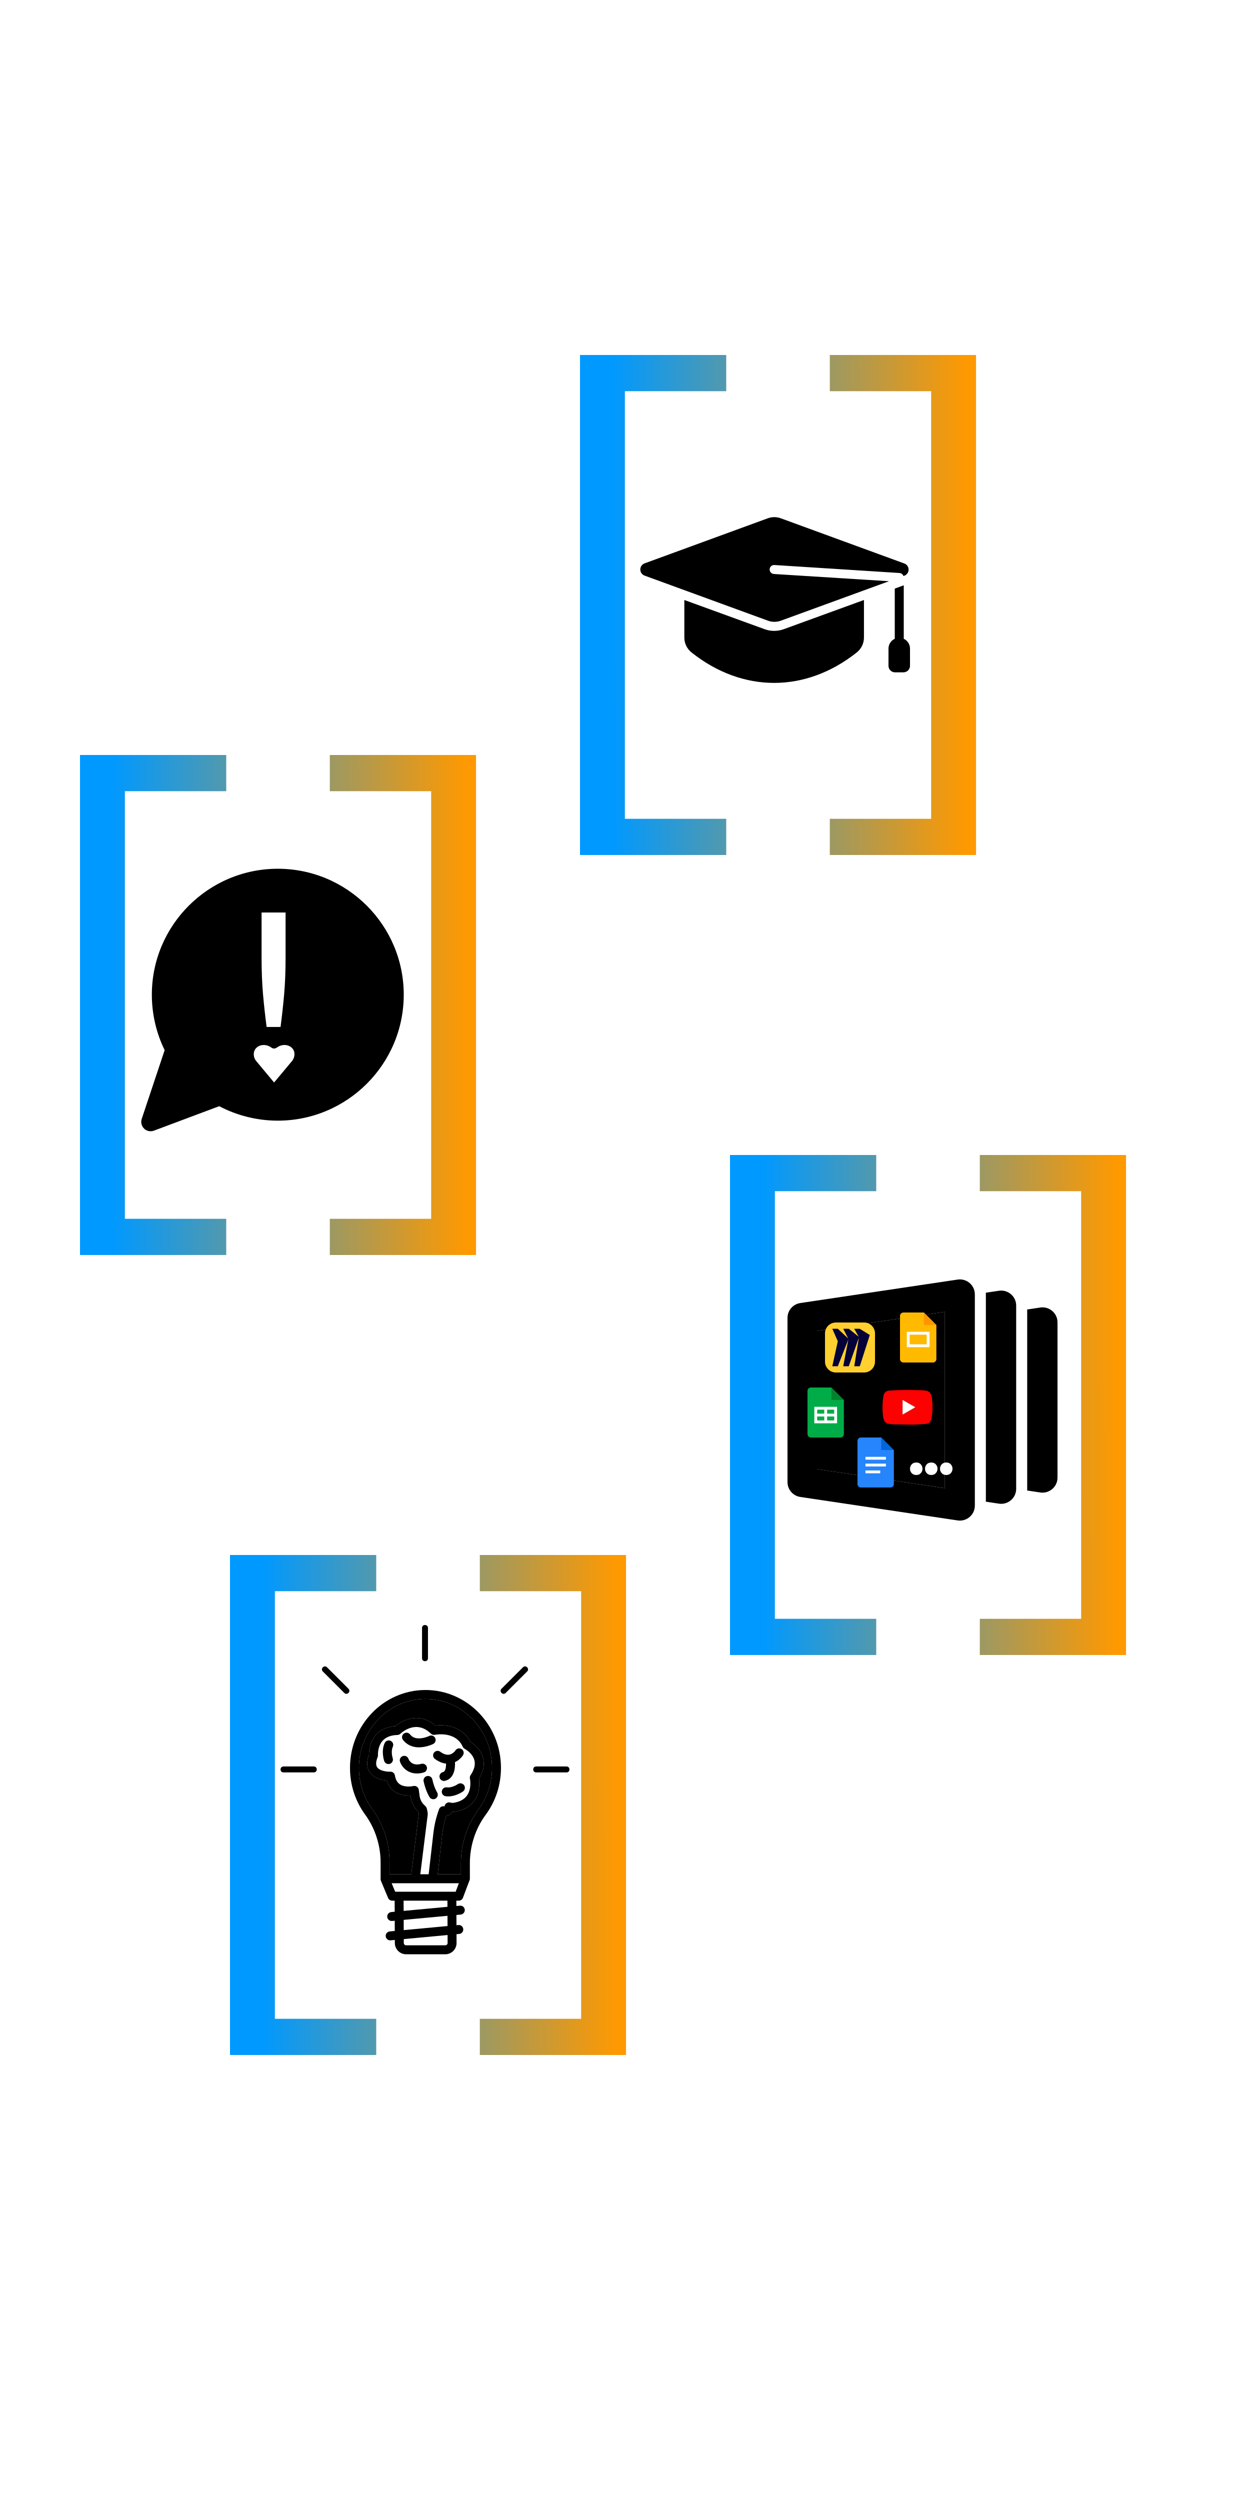 <svg width="500" height="1000" viewBox="0 0 500 1000" fill="none" xmlns="http://www.w3.org/2000/svg">
<g filter="url(#filter0_d_2501_3)">
<path d="M230 140H288.489V154.477H247.952V325.523H288.489V340H230V140Z" fill="url(#paint0_linear_2501_3)"/>
<path d="M388.415 340H329.926V325.523H370.463V154.477H329.926V140H388.415V340Z" fill="url(#paint1_linear_2501_3)"/>
</g>
<g filter="url(#filter1_d_2501_3)">
<path d="M30 300H88.489V314.477H47.952V485.523H88.489V500H30V300Z" fill="url(#paint2_linear_2501_3)"/>
<path d="M188.415 500H129.926V485.523H170.463V314.477H129.926V300H188.415V500Z" fill="url(#paint3_linear_2501_3)"/>
</g>
<g filter="url(#filter2_d_2501_3)">
<path d="M290 460H348.489V474.477H307.952V645.523H348.489V660H290V460Z" fill="url(#paint4_linear_2501_3)"/>
<path d="M448.415 660H389.926V645.523H430.463V474.477H389.926V460H448.415V660Z" fill="url(#paint5_linear_2501_3)"/>
</g>
<g filter="url(#filter3_d_2501_3)">
<path d="M90 620H148.489V634.477H107.952V805.523H148.489V820H90V620Z" fill="url(#paint6_linear_2501_3)"/>
<path d="M248.415 820H189.926V805.523H230.463V634.477H189.926V620H248.415V820Z" fill="url(#paint7_linear_2501_3)"/>
</g>
<path d="M364 259.44V266.328C363.997 267.018 363.721 267.678 363.234 268.166C362.746 268.654 362.085 268.929 361.396 268.932H358C357.309 268.932 356.647 268.658 356.158 268.169C355.67 267.681 355.396 267.019 355.396 266.328V259.44C355.397 258.615 355.633 257.808 356.078 257.113C356.522 256.417 357.156 255.864 357.904 255.516V235.44L361.504 234.12V255.516C362.251 255.864 362.883 256.419 363.325 257.114C363.767 257.809 364.001 258.616 364 259.44L364 259.44ZM305.74 251.64L273.736 240V254.916C273.703 257.313 274.801 259.585 276.7 261.048C297.1 277.2 322.192 277.2 342.616 261.048C344.515 259.585 345.613 257.313 345.58 254.916V240L313.6 251.64C311.067 252.594 308.273 252.594 305.74 251.64ZM312.4 248.256L355.6 232.488L309.544 229.596C309.069 229.562 308.628 229.343 308.313 228.986C307.999 228.629 307.837 228.163 307.864 227.688C307.892 227.211 308.109 226.765 308.467 226.45C308.826 226.135 309.296 225.975 309.772 226.008L359.8 229.2C360.15 229.225 360.486 229.352 360.765 229.565C361.045 229.778 361.256 230.069 361.372 230.4C362.129 230.235 362.774 229.744 363.133 229.057C363.493 228.371 363.529 227.56 363.233 226.844C362.937 226.128 362.339 225.58 361.6 225.348L312.4 207.348C310.673 206.688 308.763 206.688 307.036 207.348L257.836 225.348C257.161 225.593 256.617 226.105 256.333 226.764C256.049 227.423 256.049 228.17 256.333 228.829C256.617 229.487 257.161 229.999 257.836 230.244L307.096 248.244C308.803 248.893 310.689 248.897 312.4 248.256L312.4 248.256Z" fill="black"/>
<path d="M111.12 347.5C83.339 347.5 60.738 370.101 60.738 397.88C60.738 405.585 62.505 413.219 65.861 420.06L56.691 447.564C56.234 448.936 56.606 450.448 57.647 451.45C58.358 452.136 59.295 452.501 60.249 452.501C60.691 452.501 61.137 452.422 61.564 452.263L87.68 442.48C94.893 446.268 102.959 448.262 111.119 448.262C138.898 448.262 161.499 425.661 161.499 397.88C161.499 370.101 138.899 347.5 111.12 347.5Z" fill="black"/>
<path d="M109.642 433L116.787 424.432C118.05 422.907 118.13 420.694 116.97 419.392C116.801 419.189 116.661 419.071 116.525 418.949C114.99 417.656 112.529 417.68 110.715 419.046C110.08 419.524 109.205 419.524 108.568 419.046C107.646 418.353 106.557 418.005 105.502 418.005C104.481 418.005 103.492 418.331 102.716 418.984C102.625 419.068 102.484 419.186 102.362 419.336C101.152 420.694 101.233 422.909 102.497 424.434L109.642 433Z" fill="white"/>
<path d="M114.232 383.048C114.232 388.424 114.04 393.32 113.656 397.736C113.272 402.088 112.792 406.44 112.216 410.792H106.648C106.072 406.44 105.592 402.088 105.208 397.736C104.824 393.32 104.632 388.424 104.632 383.048V365H114.232V383.048Z" fill="white"/>
<path fill-rule="evenodd" clip-rule="evenodd" d="M327 587.676V532.324L377.939 524.723V595.276L327 587.676ZM315 527.153C315 524.181 317.175 521.657 320.114 521.219L383.053 511.827C386.68 511.286 389.939 514.095 389.939 517.762V602.239C389.939 605.905 386.68 608.714 383.053 608.173L320.114 598.782C317.175 598.343 315 595.819 315 592.847V527.153ZM394.348 600.682L399.585 601.464C403.211 602.005 406.47 599.196 406.47 595.529V522.234C406.47 518.568 403.211 515.759 399.585 516.3L394.348 517.081V600.682ZM410.878 596.209L416.115 596.991C419.741 597.532 423.001 594.723 423.001 591.057V528.943C423.001 525.277 419.741 522.468 416.115 523.009L410.878 523.791V596.209Z" fill="black"/>
<path d="M327 587.676V532.324L377.939 524.723V595.276L327 587.676Z" fill="black"/>
<g clip-path="url(#clip0_2501_3)">
<path d="M334.333 529H345.667C348.042 529 350 530.958 350 533.333V544.667C350 547.042 348.042 549 345.667 549H334.333C331.958 549 330 547.042 330 544.667V533.333C330 530.958 331.958 529 334.333 529Z" fill="#FFD02F"/>
<path fill-rule="evenodd" clip-rule="evenodd" d="M343.875 531.5H341.667L343.5 534.708L339.5 531.5H337.292L339.292 535.417L335.125 531.5H332.917L335.125 536.5L332.917 546.5H335.125L339.333 535.792L337.292 546.5H339.5L343.542 535.083L341.708 546.5H343.917L347.917 534L343.875 531.5Z" fill="#050038"/>
</g>
<path d="M336.182 575H324.364C323.61 575 323 574.39 323 573.636V556.364C323 555.61 323.61 555 324.364 555H332.545L337.545 560V573.636C337.545 574.39 336.935 575 336.182 575Z" fill="#00AC47"/>
<path d="M332.545 555L337.545 560H332.545V555Z" fill="#00832D"/>
<path d="M333.682 562.727H330.841H329.705H326.864H325.728V563.864V565.455V566.591V568.182V569.318H326.864H329.705H330.841H333.682H334.818V568.182V566.591V565.455V563.864V562.727H333.682ZM326.864 563.864H329.705V565.455H326.864V563.864ZM326.864 568.182V566.591H329.705V568.182H326.864ZM333.682 568.182H330.841V566.591H333.682V568.182ZM333.682 565.455H330.841V563.864H333.682V565.455Z" fill="white"/>
<path d="M373.182 545H361.364C360.61 545 360 544.39 360 543.636V526.364C360 525.61 360.61 525 361.364 525H369.545L374.545 530V543.636C374.545 544.39 373.935 545 373.182 545Z" fill="#FFBA00"/>
<path d="M369.545 525L374.545 530H369.545V525Z" fill="#FF9500"/>
<path d="M370.682 532.728H363.863H362.727V533.864V537.728V538.864H363.863H370.682H371.818V537.728V533.864V532.728H370.682ZM370.682 537.728H363.863V533.864H370.682V537.728Z" fill="white"/>
<path d="M368.328 589.254C368.776 588.756 369 588.172 369 587.5C369 586.828 368.776 586.244 368.328 585.746C367.881 585.249 367.271 585 366.5 585C365.729 585 365.119 585.249 364.672 585.746C364.224 586.244 364 586.828 364 587.5C364 588.172 364.224 588.756 364.672 589.254C365.119 589.751 365.729 590 366.5 590C367.271 590 367.881 589.751 368.328 589.254Z" fill="white"/>
<path d="M374.328 589.254C374.776 588.756 375 588.172 375 587.5C375 586.828 374.776 586.244 374.328 585.746C373.881 585.249 373.271 585 372.5 585C371.729 585 371.119 585.249 370.672 585.746C370.224 586.244 370 586.828 370 587.5C370 588.172 370.224 588.756 370.672 589.254C371.119 589.751 371.729 590 372.5 590C373.271 590 373.881 589.751 374.328 589.254Z" fill="white"/>
<path d="M380.328 589.254C380.776 588.756 381 588.172 381 587.5C381 586.828 380.776 586.244 380.328 585.746C379.881 585.249 379.271 585 378.5 585C377.729 585 377.119 585.249 376.672 585.746C376.224 586.244 376 586.828 376 587.5C376 588.172 376.224 588.756 376.672 589.254C377.119 589.751 377.729 590 378.5 590C379.271 590 379.881 589.751 380.328 589.254Z" fill="white"/>
<path d="M363.443 569.817L359.34 569.742C358.011 569.716 356.68 569.768 355.377 569.497C353.396 569.093 353.255 567.108 353.108 565.443C352.906 563.103 352.984 560.72 353.366 558.399C353.582 557.096 354.43 556.319 355.743 556.234C360.172 555.928 364.632 555.963 369.051 556.107C369.518 556.12 369.988 556.192 370.449 556.274C372.721 556.672 372.776 558.921 372.923 560.814C373.07 562.727 373.008 564.65 372.727 566.55C372.502 568.123 372.071 569.442 370.253 569.569C367.974 569.736 365.748 569.87 363.463 569.827C363.463 569.817 363.45 569.817 363.443 569.817ZM361.031 565.835C362.748 564.849 364.432 563.879 366.14 562.9C364.419 561.914 362.738 560.945 361.031 559.966V565.835Z" fill="#FF0000"/>
<path d="M361.031 565.835C362.748 564.849 364.432 563.879 366.14 562.9C364.419 561.914 362.738 560.945 361.031 559.966V565.835Z" fill="white"/>
<path d="M354.591 585.227H345.955V586.818H354.591V585.227Z" fill="white"/>
<path d="M352.318 587.955H345.955V589.545H352.318V587.955Z" fill="white"/>
<path d="M352.546 580L354.889 580.114L357.546 580L352.546 575L352.432 578.052L352.546 580Z" fill="#0066DA"/>
<path d="M354.591 582.5H345.955V584.091H354.591V582.5Z" fill="white"/>
<path d="M352.545 580V575H344.364C343.61 575 343 575.61 343 576.364V593.636C343 594.39 343.61 595 344.364 595H356.182C356.935 595 357.545 594.39 357.545 593.636V580H352.545ZM352.091 589.318H346.182V588.182H352.091V589.318ZM354.364 586.591H346.182V585.455H354.364V586.591ZM354.364 583.864H346.182V582.727H354.364V583.864Z" fill="#2684FC"/>
<path d="M170.195 676C153.545 676 140 689.968 140 707.136C140 713.951 142.095 720.42 146.061 725.848C150.048 731.304 152.242 738.104 152.242 744.995V751.655C152.242 751.891 152.289 752.127 152.38 752.345L155.233 759.173C155.512 759.839 156.163 760.272 156.884 760.272H157.857L157.878 764.694L156.51 764.821C155.528 764.913 154.802 765.784 154.894 766.77C154.982 767.698 155.761 768.392 156.674 768.392C156.729 768.392 156.785 768.392 156.843 768.384L157.894 768.286L157.912 772.382L155.907 772.569C154.925 772.661 154.199 773.534 154.291 774.517C154.378 775.443 155.158 776.142 156.071 776.142C156.126 776.142 156.182 776.138 156.239 776.134L157.929 775.976L157.934 777.217C157.945 779.694 159.968 781.707 162.445 781.707H178.112C179.322 781.707 180.455 781.236 181.309 780.379C182.161 779.523 182.628 778.383 182.622 777.173L182.606 773.678L183.682 773.578C184.664 773.486 185.39 772.613 185.298 771.629C185.204 770.647 184.339 769.904 183.35 770.013L182.59 770.084L182.571 765.99L184.286 765.83C185.269 765.738 185.994 764.867 185.903 763.882C185.811 762.899 184.959 762.165 183.954 762.265L182.555 762.396L182.545 760.271H183.502C184.247 760.271 184.915 759.81 185.177 759.114L187.706 752.397C187.86 752.133 187.949 751.827 187.949 751.5C187.949 751.487 187.948 751.475 187.947 751.463C187.948 751.449 187.949 751.435 187.949 751.421V745.261C187.949 738.318 190.181 731.465 194.233 725.974C198.259 720.521 200.386 714.007 200.386 707.135C200.387 689.967 186.843 676 170.195 676ZM179.045 777.19C179.045 777.439 178.949 777.675 178.774 777.854C178.597 778.029 178.364 778.125 178.113 778.125L162.446 778.125C161.934 778.125 161.515 777.71 161.513 777.199L161.506 775.642L179.031 774.01L179.045 777.19ZM179.015 770.417L161.49 772.049L161.472 767.953L178.997 766.322L179.015 770.417ZM178.98 762.728L161.455 764.36L161.437 760.271H178.97L178.98 762.728ZM182.265 756.693H158.077L156.654 753.288H183.548L182.265 756.693ZM170.92 724.305L170.736 723.436C170.662 723.03 170.247 722.488 169.932 722.219C168.79 721.249 168.052 719.893 167.851 718.405L167.516 715.916C167.449 715.413 167.169 714.963 166.75 714.677C166.331 714.389 165.806 714.293 165.314 714.418C165.282 714.422 162.119 715.167 159.976 713.743C158.895 713.026 158.237 711.86 157.964 710.18C157.818 709.291 157.032 708.614 156.127 708.68C155.099 708.723 151.962 708.47 150.881 706.93C150.263 706.048 150.322 704.674 151.06 702.843C151.163 702.588 151.206 702.313 151.184 702.038C151.182 702.003 150.981 698.602 153.059 696.291C154.363 694.841 156.355 694.068 158.978 693.991C159.419 693.978 159.843 693.799 160.164 693.493C160.799 692.895 166.526 687.766 172.36 693.452C172.79 693.867 173.395 694.039 173.982 693.919C174.067 693.901 182.201 692.25 185.095 698.693C185.259 699.061 185.552 699.364 185.91 699.552C185.941 699.567 189.023 701.198 189.761 704.112C190.213 705.894 189.7 707.895 188.238 710.057C187.963 710.461 187.869 710.966 187.972 711.444C187.98 711.484 188.778 715.315 186.866 718.117C185.785 719.703 183.977 720.712 181.491 721.116C181.048 721.193 180.578 721.156 180.132 721.022C179.623 720.86 179.073 720.95 178.63 721.245C178.186 721.535 177.891 722.016 177.83 722.545C177.83 722.551 177.83 722.558 177.828 722.567C177.47 722.455 177.092 722.462 176.738 722.584C176.227 722.757 175.821 723.154 175.633 723.661C174.499 726.736 173.735 729.956 173.357 733.228L171.464 749.71H168.117L170.864 727.612C171.155 725.725 171.162 725.355 170.919 724.305L170.92 724.305ZM191.356 723.848C186.852 729.951 184.373 737.556 184.373 745.26V749.71H175.07L176.916 733.636C177.2 731.172 177.724 728.743 178.48 726.391C178.904 726.36 179.245 726.238 179.478 726.124C180.134 725.803 180.568 725.272 180.855 724.731C181.27 724.739 181.671 724.715 182.071 724.65C185.577 724.077 188.194 722.548 189.847 720.102C192.014 716.9 191.815 713.073 191.601 711.45C193.359 708.607 193.905 705.833 193.224 703.194C192.3 699.621 189.358 697.465 188.106 696.688C184.972 690.491 178.144 689.709 174.175 690.257C167.983 684.873 161.356 687.763 158.202 690.445C154.882 690.67 152.259 691.83 150.4 693.896C147.792 696.799 147.589 700.58 147.602 701.866C146.528 704.739 146.65 707.135 147.963 708.996C149.671 711.418 152.858 712.056 154.767 712.213C155.356 714.185 156.449 715.703 158.023 716.741C160.096 718.104 162.529 718.267 164.209 718.165L164.305 718.884C164.6 721.057 165.615 723.051 167.339 724.69C167.374 724.853 167.406 724.991 167.435 725.115C167.553 725.624 167.553 725.624 167.324 727.118L164.515 749.709H155.822V744.994C155.822 737.24 153.445 729.888 148.95 723.737C145.438 718.925 143.579 713.185 143.579 707.135C143.579 691.94 155.52 679.577 170.196 679.577C184.871 679.576 196.81 691.94 196.81 707.136C196.81 713.236 194.923 719.015 191.356 723.848Z" fill="black"/>
<path d="M191.356 723.848C186.852 729.951 184.373 737.556 184.373 745.26V749.71H175.07L176.916 733.636C177.2 731.172 177.724 728.743 178.48 726.391C178.904 726.36 179.245 726.238 179.478 726.124C180.134 725.803 180.568 725.272 180.855 724.731C181.27 724.739 181.671 724.715 182.071 724.65C185.577 724.077 188.194 722.548 189.847 720.102C192.014 716.9 191.815 713.073 191.601 711.45C193.359 708.607 193.905 705.833 193.224 703.194C192.3 699.621 189.358 697.465 188.106 696.688C184.972 690.491 178.144 689.709 174.175 690.257C167.983 684.873 161.356 687.763 158.202 690.445C154.882 690.67 152.259 691.83 150.4 693.896C147.792 696.799 147.589 700.58 147.602 701.866C146.528 704.739 146.65 707.135 147.963 708.996C149.671 711.418 152.858 712.056 154.767 712.213C155.356 714.185 156.449 715.703 158.023 716.741C160.096 718.104 162.529 718.267 164.209 718.165L164.305 718.884C164.6 721.057 165.615 723.051 167.339 724.69C167.374 724.853 167.406 724.991 167.435 725.115C167.553 725.624 167.553 725.624 167.324 727.118L164.515 749.709H155.822V744.994C155.822 737.24 153.445 729.888 148.95 723.737C145.438 718.925 143.579 713.185 143.579 707.135C143.579 691.94 155.52 679.577 170.196 679.577C184.871 679.576 196.81 691.94 196.81 707.136C196.81 713.236 194.923 719.015 191.356 723.848Z" fill="black"/>
<path d="M166.633 698.889C166.952 698.921 167.269 698.935 167.581 698.935C170.56 698.935 173.153 697.648 173.273 697.589C174.154 697.146 174.507 696.075 174.068 695.193C173.623 694.308 172.544 693.948 171.67 694.389C171.646 694.4 169.298 695.546 166.98 695.328C165.714 695.203 164.744 694.692 164.014 693.762C163.403 692.98 162.284 692.845 161.502 693.456C160.725 694.065 160.587 695.191 161.196 695.968C162.524 697.663 164.405 698.673 166.633 698.889Z" fill="black"/>
<path d="M156.253 696.334C155.355 695.915 154.292 696.31 153.879 697.206C152.398 700.401 153.556 704.014 153.693 704.416C153.947 705.159 154.639 705.626 155.381 705.626C155.572 705.626 155.766 705.596 155.956 705.532C156.889 705.218 157.393 704.204 157.081 703.269C156.842 702.546 156.382 700.316 157.124 698.709C157.54 697.811 157.151 696.75 156.253 696.335L156.253 696.334Z" fill="black"/>
<path d="M183.126 713.659C182.506 714.098 180.507 715.183 178.751 714.943C177.774 714.795 176.868 715.487 176.732 716.468C176.595 717.446 177.279 718.35 178.257 718.486C178.609 718.536 178.956 718.558 179.297 718.558C182.346 718.558 184.899 716.791 185.209 716.568C186.011 715.994 186.192 714.882 185.62 714.079C185.048 713.281 183.932 713.088 183.126 713.659L183.126 713.659Z" fill="black"/>
<path d="M173.581 701.085C173 701.885 173.179 703.003 173.979 703.584C175.471 704.669 176.959 705.29 178.42 705.446C178.439 706.864 178.198 708.613 177.183 708.844C176.22 709.065 175.617 710.023 175.835 710.987C176.026 711.817 176.761 712.378 177.578 712.378C177.711 712.378 177.845 712.365 177.978 712.334C181.436 711.545 182.152 707.756 181.994 704.861C184.001 703.937 185.068 702.294 185.206 702.07C185.723 701.236 185.465 700.148 184.638 699.624C183.805 699.095 182.702 699.347 182.174 700.172C182.163 700.187 181.254 701.57 179.736 701.854C178.668 702.059 177.426 701.666 176.08 700.688C175.28 700.104 174.16 700.284 173.581 701.085V701.085Z" fill="black"/>
<path d="M170.732 706.791C170.468 705.839 169.487 705.271 168.53 705.547C164.741 706.58 163.583 704.059 163.389 703.533C163.066 702.607 162.061 702.115 161.126 702.43C160.189 702.749 159.689 703.764 160.005 704.699C160.623 706.519 162.753 709.389 166.776 709.389C167.6 709.389 168.502 709.268 169.487 708.993C170.439 708.729 170.997 707.741 170.732 706.791Z" fill="black"/>
<path d="M173.327 719.687C173.629 719.687 173.937 719.61 174.218 719.448C175.074 718.955 175.369 717.86 174.876 717.004C173.805 715.15 173.237 713.149 172.947 711.797C172.742 710.832 171.8 710.229 170.822 710.423C169.856 710.631 169.24 711.581 169.448 712.549C169.791 714.15 170.474 716.533 171.774 718.791C172.106 719.366 172.707 719.687 173.327 719.687L173.327 719.687Z" fill="black"/>
<path d="M171.186 651.172C171.186 649.611 168.814 649.611 168.814 651.172V663.31C168.814 664.871 171.186 664.871 171.186 663.31V651.172Z" fill="black"/>
<path d="M210.86 668.591C211.964 667.489 210.291 665.813 209.187 666.917L200.604 675.5C199.5 676.602 201.174 678.277 202.278 677.174L210.86 668.591Z" fill="black"/>
<path d="M226.608 708.964C228.169 708.964 228.169 706.592 226.608 706.592H214.47C212.902 706.592 212.902 708.964 214.47 708.964H226.608Z" fill="black"/>
<path d="M130.811 666.917C129.71 665.813 128.027 667.486 129.131 668.59L137.714 677.173C138.815 678.277 140.498 676.604 139.394 675.5L130.811 666.917Z" fill="black"/>
<path d="M113.39 706.591C111.829 706.591 111.829 708.963 113.39 708.963H125.528C127.089 708.963 127.089 706.591 125.528 706.591H113.39Z" fill="black"/>
<defs>
<filter id="filter0_d_2501_3" x="228" y="138" width="166.416" height="208" filterUnits="userSpaceOnUse" color-interpolation-filters="sRGB">
<feFlood flood-opacity="0" result="BackgroundImageFix"/>
<feColorMatrix in="SourceAlpha" type="matrix" values="0 0 0 0 0 0 0 0 0 0 0 0 0 0 0 0 0 0 127 0" result="hardAlpha"/>
<feOffset dx="2" dy="2"/>
<feGaussianBlur stdDeviation="2"/>
<feComposite in2="hardAlpha" operator="out"/>
<feColorMatrix type="matrix" values="0 0 0 0 0 0 0 0 0 0 0 0 0 0 0 0 0 0 0.25 0"/>
<feBlend mode="normal" in2="BackgroundImageFix" result="effect1_dropShadow_2501_3"/>
<feBlend mode="normal" in="SourceGraphic" in2="effect1_dropShadow_2501_3" result="shape"/>
</filter>
<filter id="filter1_d_2501_3" x="28" y="298" width="166.416" height="208" filterUnits="userSpaceOnUse" color-interpolation-filters="sRGB">
<feFlood flood-opacity="0" result="BackgroundImageFix"/>
<feColorMatrix in="SourceAlpha" type="matrix" values="0 0 0 0 0 0 0 0 0 0 0 0 0 0 0 0 0 0 127 0" result="hardAlpha"/>
<feOffset dx="2" dy="2"/>
<feGaussianBlur stdDeviation="2"/>
<feComposite in2="hardAlpha" operator="out"/>
<feColorMatrix type="matrix" values="0 0 0 0 0 0 0 0 0 0 0 0 0 0 0 0 0 0 0.25 0"/>
<feBlend mode="normal" in2="BackgroundImageFix" result="effect1_dropShadow_2501_3"/>
<feBlend mode="normal" in="SourceGraphic" in2="effect1_dropShadow_2501_3" result="shape"/>
</filter>
<filter id="filter2_d_2501_3" x="288" y="458" width="166.416" height="208" filterUnits="userSpaceOnUse" color-interpolation-filters="sRGB">
<feFlood flood-opacity="0" result="BackgroundImageFix"/>
<feColorMatrix in="SourceAlpha" type="matrix" values="0 0 0 0 0 0 0 0 0 0 0 0 0 0 0 0 0 0 127 0" result="hardAlpha"/>
<feOffset dx="2" dy="2"/>
<feGaussianBlur stdDeviation="2"/>
<feComposite in2="hardAlpha" operator="out"/>
<feColorMatrix type="matrix" values="0 0 0 0 0 0 0 0 0 0 0 0 0 0 0 0 0 0 0.25 0"/>
<feBlend mode="normal" in2="BackgroundImageFix" result="effect1_dropShadow_2501_3"/>
<feBlend mode="normal" in="SourceGraphic" in2="effect1_dropShadow_2501_3" result="shape"/>
</filter>
<filter id="filter3_d_2501_3" x="88" y="618" width="166.416" height="208" filterUnits="userSpaceOnUse" color-interpolation-filters="sRGB">
<feFlood flood-opacity="0" result="BackgroundImageFix"/>
<feColorMatrix in="SourceAlpha" type="matrix" values="0 0 0 0 0 0 0 0 0 0 0 0 0 0 0 0 0 0 127 0" result="hardAlpha"/>
<feOffset dx="2" dy="2"/>
<feGaussianBlur stdDeviation="2"/>
<feComposite in2="hardAlpha" operator="out"/>
<feColorMatrix type="matrix" values="0 0 0 0 0 0 0 0 0 0 0 0 0 0 0 0 0 0 0.25 0"/>
<feBlend mode="normal" in2="BackgroundImageFix" result="effect1_dropShadow_2501_3"/>
<feBlend mode="normal" in="SourceGraphic" in2="effect1_dropShadow_2501_3" result="shape"/>
</filter>
<linearGradient id="paint0_linear_2501_3" x1="230.531" y1="239.421" x2="388.467" y2="239.342" gradientUnits="userSpaceOnUse">
<stop offset="0.078" stop-color="#0099FF"/>
<stop offset="0.979" stop-color="#FF9900"/>
</linearGradient>
<linearGradient id="paint1_linear_2501_3" x1="230.531" y1="239.421" x2="388.467" y2="239.342" gradientUnits="userSpaceOnUse">
<stop offset="0.078" stop-color="#0099FF"/>
<stop offset="0.979" stop-color="#FF9900"/>
</linearGradient>
<linearGradient id="paint2_linear_2501_3" x1="30.531" y1="399.421" x2="188.467" y2="399.342" gradientUnits="userSpaceOnUse">
<stop offset="0.078" stop-color="#0099FF"/>
<stop offset="0.979" stop-color="#FF9900"/>
</linearGradient>
<linearGradient id="paint3_linear_2501_3" x1="30.531" y1="399.421" x2="188.467" y2="399.342" gradientUnits="userSpaceOnUse">
<stop offset="0.078" stop-color="#0099FF"/>
<stop offset="0.979" stop-color="#FF9900"/>
</linearGradient>
<linearGradient id="paint4_linear_2501_3" x1="290.531" y1="559.421" x2="448.467" y2="559.342" gradientUnits="userSpaceOnUse">
<stop offset="0.078" stop-color="#0099FF"/>
<stop offset="0.979" stop-color="#FF9900"/>
</linearGradient>
<linearGradient id="paint5_linear_2501_3" x1="290.531" y1="559.421" x2="448.467" y2="559.342" gradientUnits="userSpaceOnUse">
<stop offset="0.078" stop-color="#0099FF"/>
<stop offset="0.979" stop-color="#FF9900"/>
</linearGradient>
<linearGradient id="paint6_linear_2501_3" x1="90.531" y1="719.421" x2="248.467" y2="719.342" gradientUnits="userSpaceOnUse">
<stop offset="0.078" stop-color="#0099FF"/>
<stop offset="0.979" stop-color="#FF9900"/>
</linearGradient>
<linearGradient id="paint7_linear_2501_3" x1="90.531" y1="719.421" x2="248.467" y2="719.342" gradientUnits="userSpaceOnUse">
<stop offset="0.078" stop-color="#0099FF"/>
<stop offset="0.979" stop-color="#FF9900"/>
</linearGradient>
<clipPath id="clip0_2501_3">
<rect width="20" height="20" fill="white" transform="translate(330 529)"/>
</clipPath>
</defs>
</svg>

